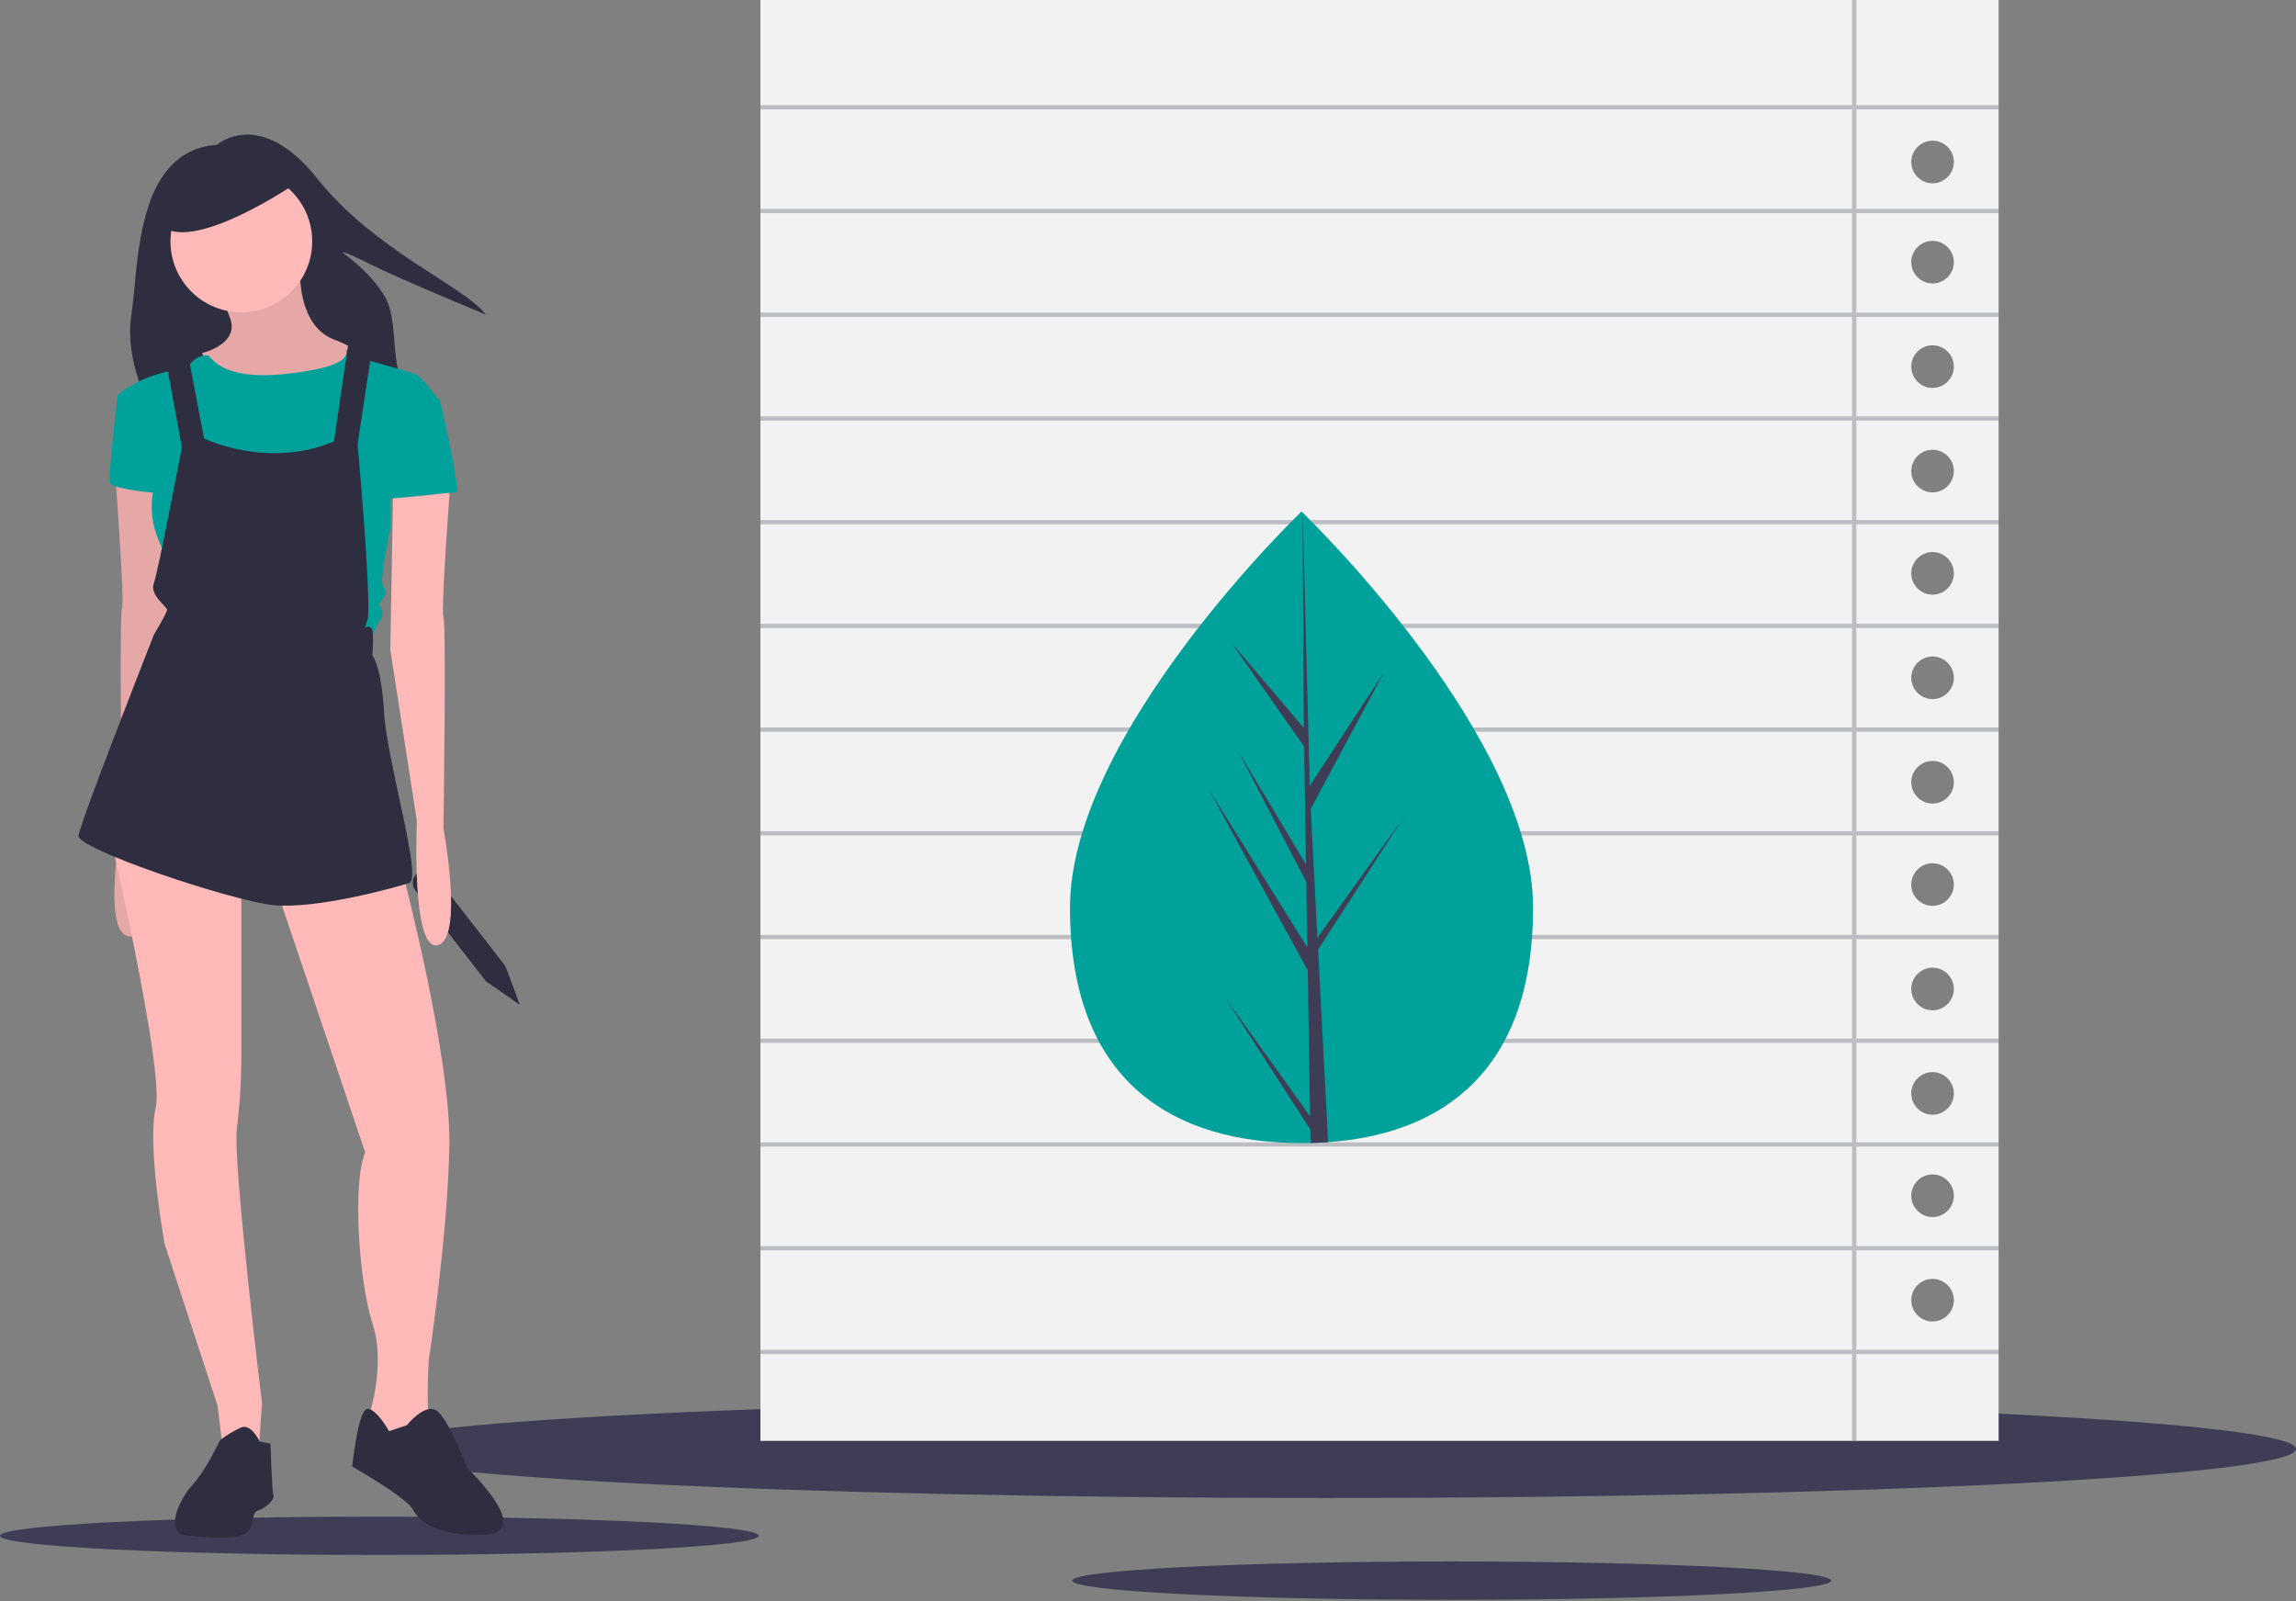 <?xml version="1.0" encoding="UTF-8"?> <svg xmlns="http://www.w3.org/2000/svg" width="423" height="295" viewBox="0 0 423 295" fill="none"><rect x="0" y="0" width="423" height="295" fill="#808080" stroke="none"/> <path d="M267.445 294.698C306.052 294.698 337.35 293.116 337.35 291.164C337.35 289.213 306.052 287.631 267.445 287.631C228.838 287.631 197.54 289.213 197.54 291.164C197.54 293.116 228.838 294.698 267.445 294.698Z" fill="#3F3D56"></path> <path d="M295.281 66.401C292.909 68.238 290.36 69.835 287.673 71.169C285.936 72.031 284.009 72.798 282.104 72.436C280.199 72.075 278.488 70.129 279.07 68.279C279.48 67.182 280.447 66.384 281.603 66.189C282.746 66.013 283.917 66.181 284.964 66.674C286.881 67.495 288.482 68.915 289.525 70.72C290.057 71.647 290.475 72.71 291.359 73.311C292.071 73.715 292.868 73.946 293.687 73.984C295.612 74.225 297.587 74.463 299.474 74.008C301.36 73.553 303.167 72.248 303.648 70.369" stroke="#3F3D56" stroke-width="0.002" stroke-miterlimit="10"></path> <path d="M309.779 57.853C309.928 63.62 309.847 69.387 309.537 75.154L313.628 74.381C315.137 74.096 316.853 73.661 317.535 72.285C318.17 71.003 317.565 69.384 316.507 68.42C315.449 67.457 314.04 66.997 312.676 66.562L310.442 65.852" stroke="#3F3D56" stroke-width="0.002" stroke-miterlimit="10"></path> <path d="M331.709 64.736C330.215 64.529 328.691 64.331 327.206 64.597C325.721 64.863 324.256 65.671 323.572 67.015C322.308 69.497 324.245 72.554 326.7 73.872C328.742 74.959 331.098 75.314 333.37 74.875" stroke="#3F3D56" stroke-width="0.002" stroke-miterlimit="10"></path> <path d="M313.478 45.643C317.235 49.176 320.993 49.176 324.75 45.643C327.829 42.689 329.556 38.59 329.519 34.322V0H308.71V34.322C308.673 38.59 310.399 42.689 313.478 45.643Z" fill="#00A19A"></path> <path d="M244.354 275.94C343.018 275.94 423 271.897 423 266.91C423 261.922 343.018 257.879 244.354 257.879C145.691 257.879 65.709 261.922 65.709 266.91C65.709 271.897 145.691 275.94 244.354 275.94Z" fill="#3F3D56"></path> <path d="M69.905 286.436C108.512 286.436 139.81 284.854 139.81 282.903C139.81 280.951 108.512 279.369 69.905 279.369C31.297 279.369 0 280.951 0 282.903C0 284.854 31.297 286.436 69.905 286.436Z" fill="#3F3D56"></path> <path d="M95.787 185.109L89.515 180.75L76.516 164.018C75.749 163.031 75.93 161.588 76.917 160.82C77.904 160.054 79.347 160.235 80.114 161.222L93.114 177.954L95.787 185.109Z" fill="#2F2E41"></path> <path d="M39.984 26.669C39.984 26.669 47.873 19.597 58.481 32.925C69.09 46.252 85.682 52.781 89.49 57.948C89.49 57.948 73.713 51.42 68.274 48.701C62.833 45.981 63.105 46.525 63.105 46.525C63.105 46.525 70.449 51.693 71.81 56.86C73.169 62.029 72.082 66.38 74.529 71.549C76.978 76.716 27.744 75.085 27.744 75.085C27.744 75.085 22.848 66.652 24.208 57.948C25.568 49.245 24.752 27.756 39.984 26.669V26.669Z" fill="#2F2E41"></path> <path d="M55.419 46.284C55.419 46.284 53.514 59.613 61.675 62.605C69.835 65.597 66.843 69.677 66.843 69.677L54.602 75.661L41.546 71.581L37.194 65.053C37.194 65.053 44.266 63.421 42.362 58.525C40.458 53.628 39.914 51.996 39.914 51.996L55.419 46.284V46.284Z" fill="#FFB9B9"></path> <path d="M55.419 46.284C55.419 46.284 53.514 59.613 61.675 62.605C69.835 65.597 66.843 69.677 66.843 69.677L54.602 75.661L41.546 71.581L37.194 65.053C37.194 65.053 44.266 63.421 42.362 58.525C40.458 53.628 39.914 51.996 39.914 51.996L55.419 46.284V46.284Z" fill="black" fill-opacity="0.1"></path> <path d="M21.127 85.958C21.127 85.958 23.032 110.982 22.488 112.07C21.944 113.158 22.488 150.967 22.488 150.967C22.488 150.967 18.68 171.367 23.575 172.455C28.472 173.543 27.384 149.607 27.384 149.607L32.28 118.055L31.736 86.774L21.127 85.958V85.958Z" fill="#FFB9B9"></path> <path d="M21.127 85.958C21.127 85.958 23.032 110.982 22.488 112.07C21.944 113.158 22.488 150.967 22.488 150.967C22.488 150.967 18.68 171.367 23.575 172.455C28.472 173.543 27.384 149.607 27.384 149.607L32.28 118.055L31.736 86.774L21.127 85.958V85.958Z" fill="black" fill-opacity="0.1"></path> <path d="M74.083 160.346C74.083 160.346 83.059 194.346 82.787 210.939C82.515 227.531 78.979 250.651 78.979 250.651C78.979 250.651 78.435 260.716 79.251 261.804C80.067 262.892 75.171 267.516 75.171 267.516L70.003 264.524L68.099 262.348V260.444C68.099 260.444 71.091 251.195 68.643 243.851C66.195 236.507 64.835 218.011 67.282 212.298L50.418 162.249L74.083 160.346V160.346Z" fill="#FFB9B9"></path> <path d="M74.948 262.536C74.948 262.536 78.212 258.456 80.388 259.815C82.564 261.175 86.1 270.424 86.1 270.424C86.1 270.424 98.34 282.12 89.636 282.664C80.931 283.208 77.123 280.216 76.036 278.04C74.948 275.864 64.883 270.152 64.883 270.152C64.883 270.152 65.971 259.815 67.603 259.543C69.235 259.272 71.684 263.623 71.684 263.623L74.948 262.536Z" fill="#2F2E41"></path> <path d="M44.459 161.896V195.626C44.428 199.718 44.155 203.805 43.643 207.866C42.827 213.85 48.268 258.46 48.268 258.46L47.723 266.348L40.923 265.804L40.107 259.004L30.315 229.083C30.315 229.083 27.051 210.858 28.683 204.058C30.315 197.258 20.25 153.736 20.25 153.736L44.459 161.896V161.896Z" fill="#FFB9B9"></path> <path d="M49.833 265.955L47.819 265.518C47.819 265.518 46.297 262.147 44.393 262.963C43.053 263.581 41.784 264.342 40.607 265.232L39.769 266.772C39.769 266.772 37.865 270.851 35.417 273.572C32.969 276.292 30.249 282.276 34.329 282.82C38.409 283.364 43.849 283.636 45.481 282.276C47.113 280.916 46.025 278.739 47.657 278.196C49.289 277.652 50.649 276.02 50.377 275.475C50.105 274.931 49.833 265.955 49.833 265.955V265.955Z" fill="#2F2E41"></path> <path d="M44.465 57.521C51.675 57.521 57.521 51.675 57.521 44.465C57.521 37.254 51.675 31.408 44.465 31.408C37.254 31.408 31.408 37.254 31.408 44.465C31.408 51.675 37.254 57.521 44.465 57.521Z" fill="#FFB9B9"></path> <path d="M67.323 65.723L63.73 64.469C63.73 64.469 65.147 66.811 57.531 68.172C49.915 69.531 42.027 70.013 38.491 65.556C38.491 65.556 37.13 64.907 35.227 66.811C33.322 68.716 32.234 68.172 32.234 68.172L33.594 75.244L36.314 88.3L39.85 98.093L49.915 95.916L60.795 88.028L64.876 77.419V67.627L67.323 65.723V65.723Z" fill="#00A19A"></path> <path d="M34.415 70.171L31.695 68.266C31.695 68.266 22.447 69.899 21.903 74.251L28.976 87.851C27.534 91.634 27.631 95.836 29.247 99.548C31.967 105.804 31.695 107.164 31.695 107.164L33.599 115.324L68.144 118.044C68.144 118.044 69.505 114.78 70.049 114.236C70.593 113.692 70.593 111.788 70.049 111.788C69.505 111.788 70.049 110.972 70.593 110.156C71.136 109.34 71.408 109.068 70.593 107.98C69.777 106.892 71.953 97.099 71.953 97.099V86.491L81.201 74.251C81.201 74.251 77.937 69.355 76.305 68.811C74.672 68.266 66.909 66.121 66.909 66.121L65.153 68.707L62.705 88.395L59.169 100.363L44.279 97.834L38.495 88.123L34.687 76.699L34.415 70.171V70.171Z" fill="#00A19A"></path> <path d="M23.884 71.083L21.708 72.715C21.708 72.715 19.804 87.948 20.348 89.036C20.892 90.125 30.413 91.213 30.684 90.669C30.956 90.125 23.884 71.083 23.884 71.083Z" fill="#00A19A"></path> <path d="M83.06 87.61C83.06 87.61 81.156 112.634 81.7 113.723C82.244 114.811 81.7 152.62 81.7 152.62C81.7 152.62 85.508 173.02 80.612 174.108C75.716 175.195 76.804 151.259 76.804 151.259L71.908 119.707L72.452 88.426L83.06 87.61V87.61Z" fill="#FFB9B9"></path> <path d="M68.597 63.904L65.877 81.857C65.877 81.857 68.325 108.514 67.78 113.954L67.237 115.586C67.237 115.586 68.325 115.042 68.597 116.13C68.869 117.218 68.597 120.755 68.597 120.755C68.597 120.755 70.229 122.386 70.772 131.363C71.317 140.339 77.845 161.828 75.397 162.643C72.949 163.46 58.261 167.54 50.372 166.724C42.484 165.908 14.195 156.388 14.467 153.94C14.739 151.491 28.34 116.946 28.34 116.946C28.34 116.946 30.787 112.866 30.787 112.322C30.787 111.778 27.523 109.602 28.34 107.426C29.156 105.25 33.508 82.401 33.508 82.401L30.515 66.081L34.595 64.993L37.587 80.769C37.587 80.769 49.284 86.481 61.525 81.313L64.244 62.816L68.597 63.904V63.904Z" fill="#2F2E41"></path> <path d="M78.819 72.735L80.994 73.551C80.994 73.551 85.075 90.688 83.987 90.688C82.899 90.688 69.842 92.32 69.842 91.776C69.842 91.232 72.29 77.904 72.29 77.904L78.819 72.735V72.735Z" fill="#00A19A"></path> <path d="M54.863 33.544C54.863 33.544 34.733 47.416 29.294 41.16C23.853 34.904 38.814 29.464 38.814 29.464L51.326 28.104L54.863 33.544V33.544Z" fill="#2F2E41"></path> <path d="M368.213 0V265.416H140.096V0H368.213ZM356.042 243.429C358.195 243.429 359.968 241.657 359.968 239.503C359.968 237.349 358.195 235.577 356.042 235.577C353.888 235.577 352.115 237.349 352.115 239.503C352.115 241.657 353.888 243.429 356.042 243.429ZM356.042 224.191C358.195 224.191 359.968 222.418 359.968 220.264C359.968 218.11 358.195 216.337 356.042 216.337C353.888 216.337 352.115 218.11 352.115 220.264C352.115 222.418 353.888 224.191 356.042 224.191ZM356.042 205.344C358.195 205.344 359.968 203.572 359.968 201.418C359.968 199.264 358.195 197.491 356.042 197.491C353.888 197.491 352.115 199.264 352.115 201.418C352.115 203.572 353.888 205.344 356.042 205.344ZM356.042 186.105C358.195 186.105 359.968 184.333 359.968 182.179C359.968 180.025 358.195 178.253 356.042 178.253C353.888 178.253 352.115 180.025 352.115 182.179C352.115 184.333 353.888 186.105 356.042 186.105ZM356.042 166.867C358.195 166.867 359.968 165.094 359.968 162.94C359.968 160.787 358.195 159.014 356.042 159.014C353.888 159.014 352.115 160.787 352.115 162.94C352.115 165.094 353.888 166.867 356.042 166.867ZM356.042 148.021C358.195 148.021 359.968 146.248 359.968 144.094C359.968 141.941 358.195 140.168 356.042 140.168C353.888 140.168 352.115 141.941 352.115 144.094C352.115 146.248 353.888 148.021 356.042 148.021ZM356.042 128.782C358.195 128.782 359.968 127.01 359.968 124.856C359.968 122.702 358.195 120.93 356.042 120.93C353.888 120.93 352.115 122.702 352.115 124.856C352.115 127.01 353.888 128.782 356.042 128.782ZM356.042 109.543C358.195 109.543 359.968 107.77 359.968 105.617C359.968 103.463 358.195 101.69 356.042 101.69C353.888 101.69 352.115 103.463 352.115 105.617C352.115 107.77 353.888 109.543 356.042 109.543ZM356.042 90.697C358.195 90.697 359.968 88.924 359.968 86.771C359.968 84.617 358.195 82.844 356.042 82.844C353.888 82.844 352.115 84.617 352.115 86.771C352.115 88.924 353.888 90.697 356.042 90.697ZM356.042 71.458C358.195 71.458 359.968 69.686 359.968 67.532C359.968 65.378 358.195 63.606 356.042 63.606C353.888 63.606 352.115 65.378 352.115 67.532C352.115 69.686 353.888 71.458 356.042 71.458ZM356.042 52.219C358.195 52.219 359.968 50.447 359.968 48.293C359.968 46.139 358.195 44.367 356.042 44.367C353.888 44.367 352.115 46.139 352.115 48.293C352.115 50.447 353.888 52.219 356.042 52.219ZM356.042 33.766C358.195 33.766 359.968 31.994 359.968 29.839C359.968 27.686 358.195 25.913 356.042 25.913C353.888 25.913 352.115 27.686 352.115 29.839C352.115 31.994 353.888 33.766 356.042 33.766Z" fill="#F2F2F2"></path> <path d="M140.096 20.157V19.371H341.217V0H342.002V19.371H368.212V20.157H342.002V38.477H368.212V39.263H342.002V57.583H368.212V58.369H342.002V76.689H368.212V77.474H342.002V95.795H368.212V96.58H342.002V114.901H368.212V115.686H342.002V134.007H368.212V134.792H342.002V153.113H368.212V153.898H342.002V172.218H368.212V173.003H342.002V191.324H368.212V192.109H342.002V210.43H368.212V211.215H342.002V229.536H368.212V230.32H342.002V248.641H368.212V249.427H342.002V265.416H341.217V249.427H140.096V248.641H341.217V230.32H140.096V229.536H341.217V211.215H140.096V210.43H341.217V192.109H140.096V191.324H341.217V173.003H140.096V172.218H341.217V153.898H140.096V153.113H341.217V134.792H140.096V134.007H341.217V115.686H140.096V114.901H341.217V96.58H140.096V95.795H341.217V77.474H140.096V76.689H341.217V58.369H140.096V57.583H341.217V39.263H140.096V38.477H341.217V20.157H140.096V20.157Z" fill="#3F3D56" fill-opacity="0.3"></path> <path d="M197.127 167.222C197.127 199.351 216.224 210.568 239.786 210.568C240.331 210.568 240.877 210.56 241.419 210.548C242.511 210.525 243.594 210.474 244.662 210.4C265.927 208.895 282.445 197.101 282.445 167.222C282.445 136.306 242.939 97.291 239.962 94.398C239.962 94.395 239.961 94.394 239.959 94.394C239.845 94.28 239.786 94.225 239.786 94.225C239.786 94.225 197.127 135.097 197.127 167.222V167.222Z" fill="#00A19A"></path> <path d="M241.369 205.652L225.766 183.854L241.408 208.048L241.447 210.548C242.539 210.525 243.622 210.474 244.69 210.4L243.01 178.259L243.022 178.007L242.994 177.964L242.833 174.926L258.515 150.673L242.786 172.648L242.747 173.292L241.478 149.008L254.903 123.946L241.313 144.748L239.99 94.398L239.987 94.225V94.394L240.206 134.096L226.841 118.355L240.262 137.516L240.615 159.26L228.133 138.391L240.666 162.46L240.862 174.548L222.75 145.502L240.933 178.765L241.369 205.652V205.652Z" fill="#3F3D56"></path> </svg> 